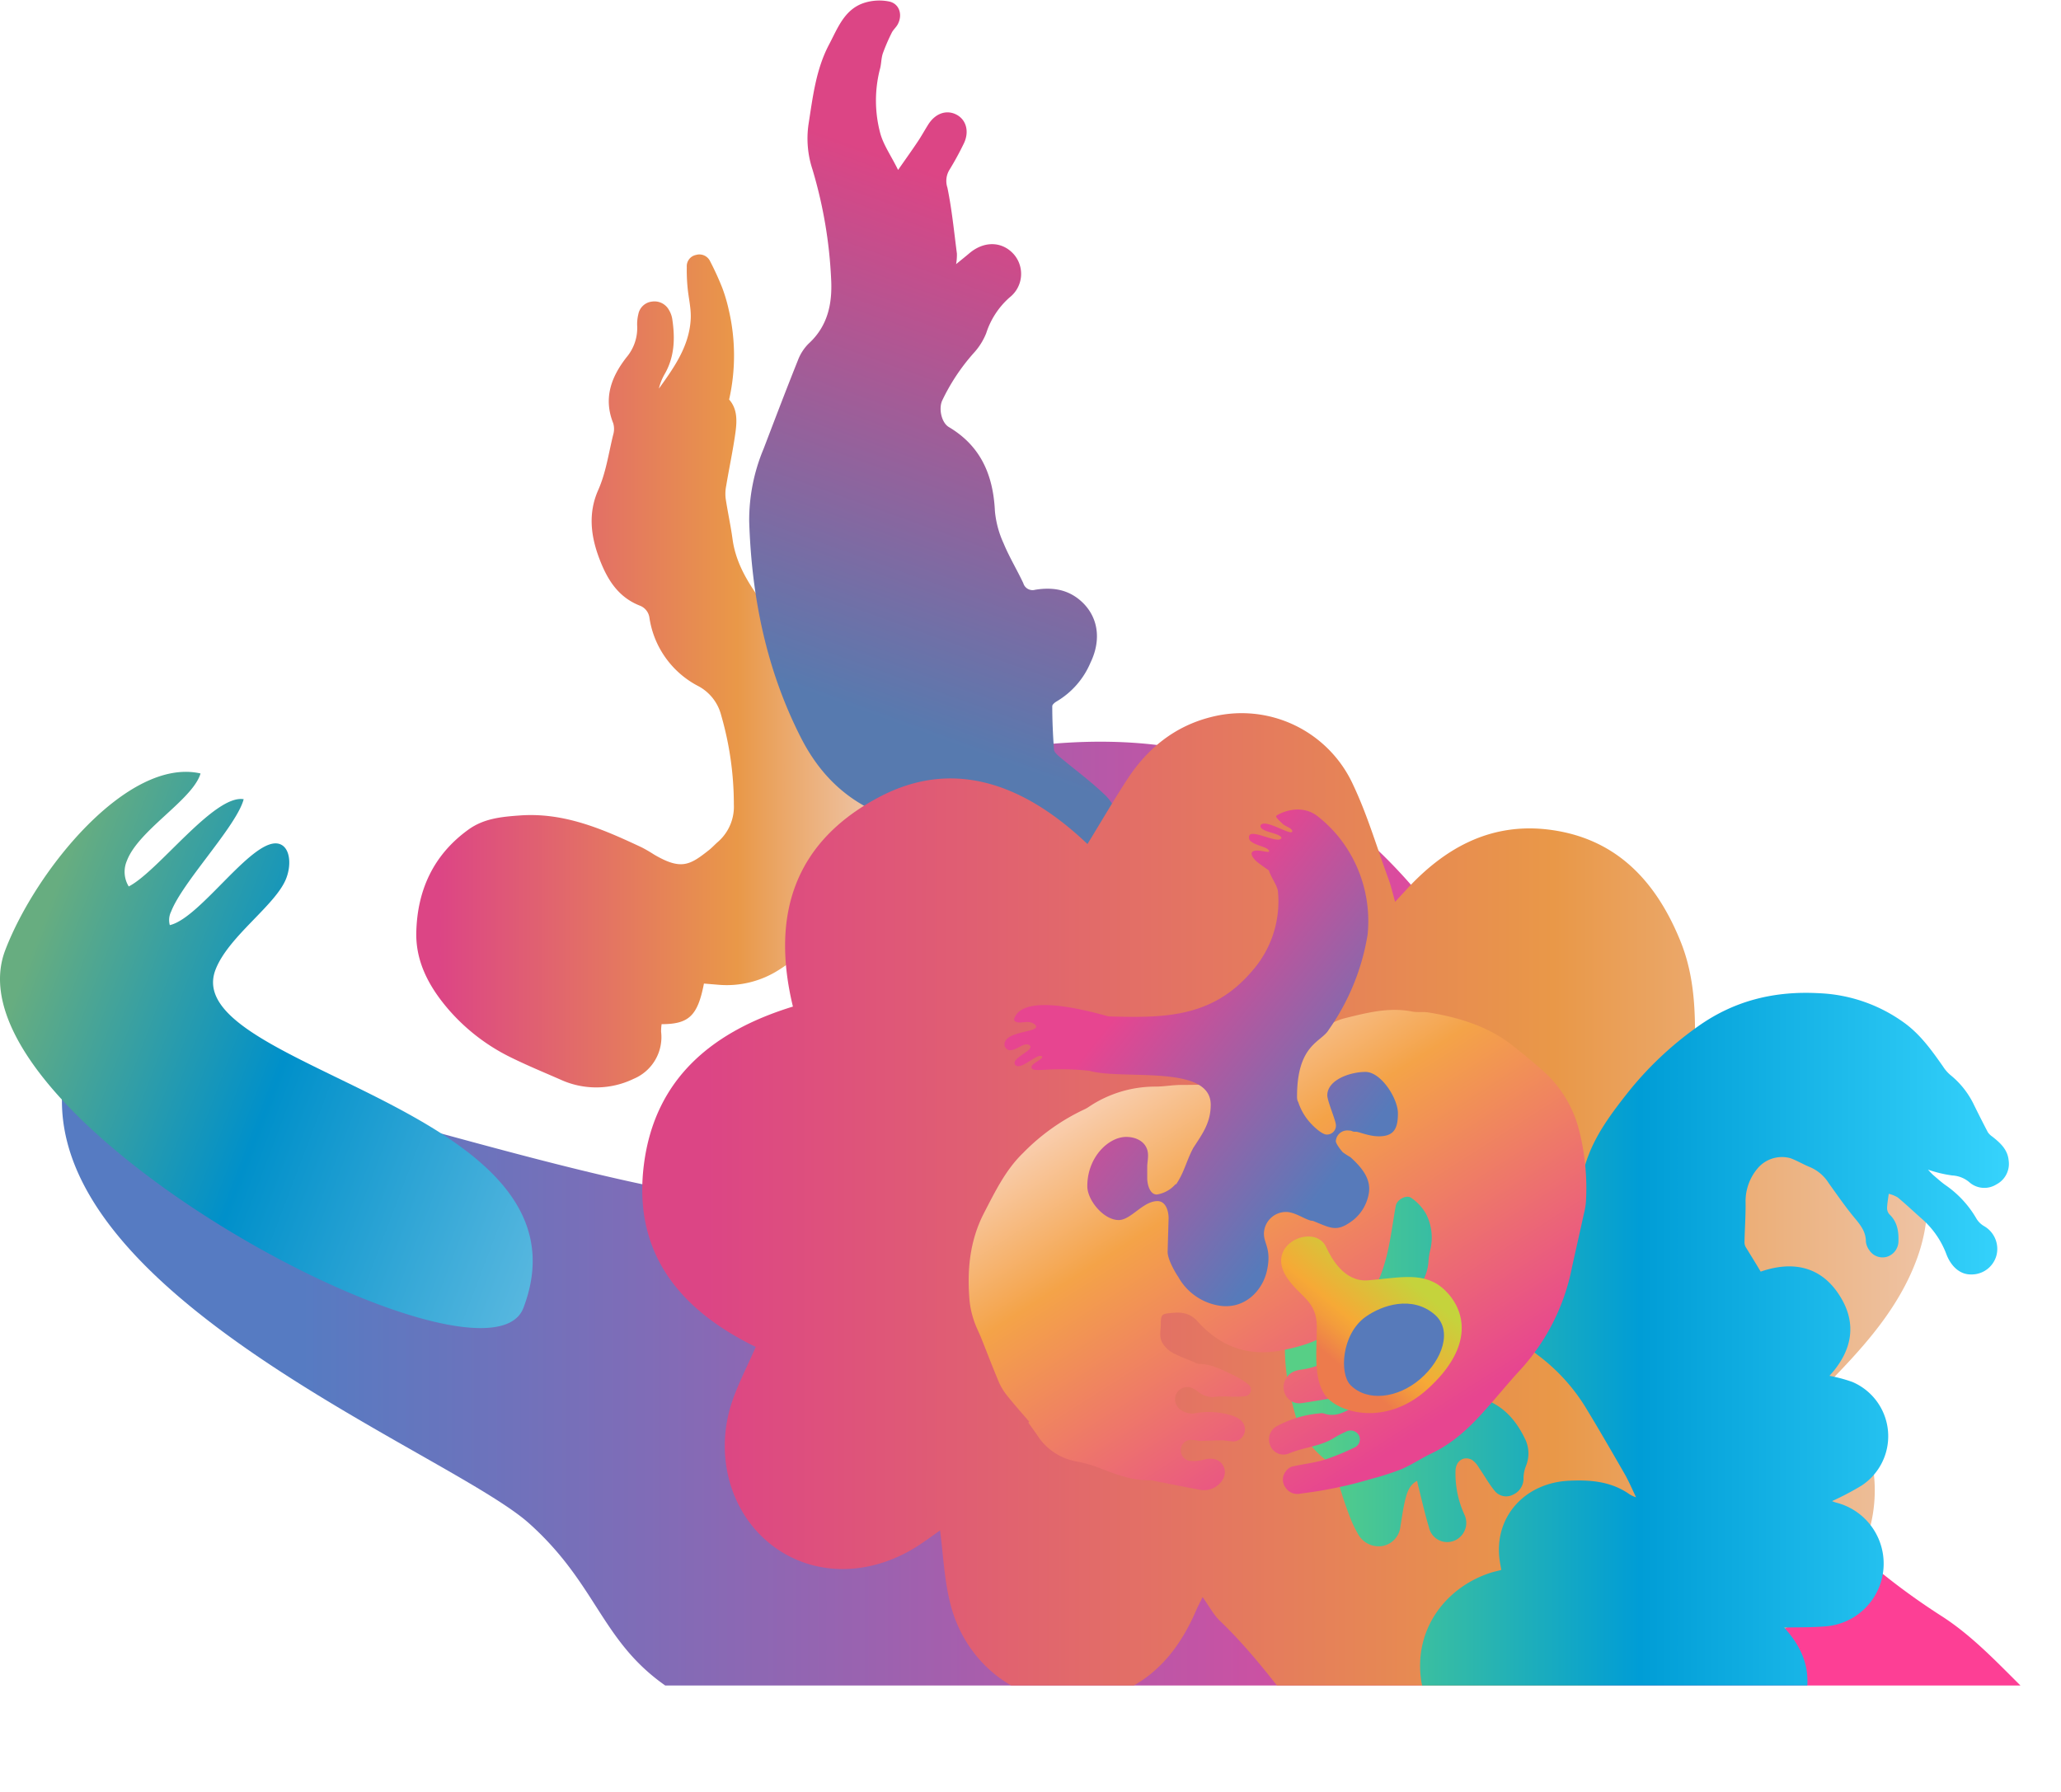 <?xml version="1.0" encoding="UTF-8"?> <svg xmlns="http://www.w3.org/2000/svg" xmlns:xlink="http://www.w3.org/1999/xlink" viewBox="0 0 409.98 356.45"> <defs> <style>.cls-1{fill:none;}.cls-2{clip-path:url(#clip-path);}.cls-3{fill:url(#Безымянный_градиент_387);}.cls-4{fill:url(#Безымянный_градиент_9);}.cls-5{fill:url(#Безымянный_градиент_8);}.cls-6{fill:url(#Безымянный_градиент_9-2);}.cls-7{fill:url(#Безымянный_градиент_3);}.cls-8{fill:url(#Безымянный_градиент_626);}.cls-9{fill:url(#Безымянный_градиент_22);}.cls-10{fill:url(#Безымянный_градиент_17);}.cls-11{fill:url(#Безымянный_градиент_23);}.cls-12{fill:url(#Безымянный_градиент_17-2);}</style> <clipPath id="clip-path" transform="translate(-131.25 -30.08)"> <rect class="cls-1" width="579.47" height="365.41"></rect> </clipPath> <linearGradient id="Безымянный_градиент_387" x1="143.61" y1="281.42" x2="541.23" y2="281.42" gradientUnits="userSpaceOnUse"> <stop offset="0.12" stop-color="#567bc2"></stop> <stop offset="0.81" stop-color="#fd3f95"></stop> </linearGradient> <linearGradient id="Безымянный_градиент_9" x1="214.05" y1="163.6" x2="303.96" y2="163.6" gradientUnits="userSpaceOnUse"> <stop offset="0.05" stop-color="#dc4585"></stop> <stop offset="0.71" stop-color="#e99848"></stop> <stop offset="1" stop-color="#eec3a4"></stop> </linearGradient> <linearGradient id="Безымянный_градиент_8" x1="301.78" y1="149.72" x2="455.19" y2="149.72" gradientTransform="translate(55.85 423.3) rotate(-70.25)" gradientUnits="userSpaceOnUse"> <stop offset="0.12" stop-color="#577aaf"></stop> <stop offset="0.81" stop-color="#dc4585"></stop> </linearGradient> <linearGradient id="Безымянный_градиент_9-2" x1="259.01" y1="279.26" x2="514.62" y2="279.26" xlink:href="#Безымянный_градиент_9"></linearGradient> <linearGradient id="Безымянный_градиент_3" x1="158.04" y1="272.69" x2="279.69" y2="272.69" gradientTransform="translate(82.79 -95.3) rotate(20.82)" gradientUnits="userSpaceOnUse"> <stop offset="0.04" stop-color="#67ad80"></stop> <stop offset="0.49" stop-color="#0090ca"></stop> <stop offset="1" stop-color="#57b7df"></stop> </linearGradient> <linearGradient id="Безымянный_градиент_626" x1="386.81" y1="307.07" x2="530.88" y2="307.07" gradientUnits="userSpaceOnUse"> <stop offset="0.04" stop-color="#57cf86"></stop> <stop offset="0.49" stop-color="#009dd6"></stop> <stop offset="1" stop-color="#36d3fc"></stop> </linearGradient> <linearGradient id="Безымянный_градиент_22" x1="6161.27" y1="6106.46" x2="6256.69" y2="6106.46" gradientTransform="translate(-1412.33 8800.77) rotate(-122.59)" gradientUnits="userSpaceOnUse"> <stop offset="0.05" stop-color="#e74590"></stop> <stop offset="0.71" stop-color="#f4a348"></stop> <stop offset="1" stop-color="#f9ceaf"></stop> </linearGradient> <linearGradient id="Безымянный_градиент_17" x1="4520.62" y1="7381.7" x2="4598.79" y2="7381.7" gradientTransform="translate(-635.53 8854.92) rotate(-141.58)" gradientUnits="userSpaceOnUse"> <stop offset="0.12" stop-color="#577aba"></stop> <stop offset="0.81" stop-color="#e74590"></stop> </linearGradient> <linearGradient id="Безымянный_градиент_23" x1="412.83" y1="278.61" x2="395.21" y2="299.63" gradientUnits="userSpaceOnUse"> <stop offset="0.2" stop-color="#c5d33c"></stop> <stop offset="0.69" stop-color="#f6a936"></stop> <stop offset="0.8" stop-color="#f39c3c"></stop> <stop offset="1" stop-color="#ed7b4c"></stop> </linearGradient> <linearGradient id="Безымянный_градиент_17-2" x1="528.46" y1="9283.77" x2="554.38" y2="9283.77" gradientTransform="matrix(-0.64, 0.55, -0.57, -0.66, 6045.15, 6155.38)" xlink:href="#Безымянный_градиент_17"></linearGradient> </defs> <g id="Layer_2" data-name="Layer 2"> <g id="Слой_1" data-name="Слой 1"> <g class="cls-2"> <path class="cls-3" d="M517.43,351.57c-81.55-52.16-75.7-173.93-167.29-173.93-17.54,0-38.64,4.46-64.62,14.73C288.11,219,302.7,240,304,266.48c-3.66,2.19-8.92,3.12-15.34,3.12-36.07,0-108.89-29.37-142.18-29.37h-.47a16.65,16.65,0,0,0-2.44,8.9c0,40.37,77.51,70.24,92.9,84,31.53,28.2-6,52.06,201.15,52.06,45.92,0,87.44-3.34,103.57-12.45C532.88,366.09,526.41,357.32,517.43,351.57Z" transform="translate(-131.25 -30.08)"></path> <path class="cls-4" d="M271.28,225.76c-1.25,6.44-3,8.07-8.42,8.08a9.7,9.7,0,0,0-.1,1.52,9,9,0,0,1-5.48,9.36,17.06,17.06,0,0,1-14.51.16c-3.28-1.44-6.61-2.81-9.82-4.39a39.14,39.14,0,0,1-12.24-9.3c-3.91-4.46-6.79-9.56-6.65-15.61.19-8.38,3.4-15.46,10.44-20.5,3.08-2.2,6.62-2.51,10.24-2.77,8.79-.62,16.49,2.75,24.15,6.35a27.92,27.92,0,0,1,2.43,1.41c5.44,3.21,7.17,2.13,11-.9.61-.49,1.14-1.08,1.73-1.59a9.28,9.28,0,0,0,3.18-7.45,63.93,63.93,0,0,0-2.53-17.78,9.11,9.11,0,0,0-4.49-5.74A18.36,18.36,0,0,1,260.44,153a3,3,0,0,0-1.94-2.44c-4.38-1.73-6.52-5.31-8.08-9.48-1.69-4.5-2.16-9-.19-13.46,1.58-3.56,2.08-7.35,3-11.06a4,4,0,0,0,0-2.29c-2-5-.36-9.25,2.65-13.11a9,9,0,0,0,2.12-6.24,8.35,8.35,0,0,1,.23-2.33,3.1,3.1,0,0,1,2.73-2.51,3.28,3.28,0,0,1,3.36,1.67,5,5,0,0,1,.65,1.75c.59,3.86.49,7.62-1.57,11.12a10.71,10.71,0,0,0-1.08,2.77c3-4.15,6-8.39,6.32-13.69.15-2.14-.43-4.32-.62-6.49a35.13,35.13,0,0,1-.15-4,2.28,2.28,0,0,1,1.83-2.41,2.36,2.36,0,0,1,2.79,1.22,57.31,57.31,0,0,1,2.42,5.29,31.58,31.58,0,0,1,1.27,4.26,39.83,39.83,0,0,1,.11,18c1.66,1.86,1.57,4.24,1.26,6.54-.49,3.55-1.25,7.06-1.84,10.6a8.1,8.1,0,0,0-.11,2.55c.41,2.7,1,5.37,1.37,8.08.63,4.65,2.95,8.49,5.63,12.2,3.11,4.31,6.26,8.59,9.14,13.05a101.47,101.47,0,0,1,11.25,24.91c2,6.52,1,12.65-2.36,18.47-1.25,2.16-2.52,4.32-3.83,6.44A33.71,33.71,0,0,1,286.25,223,19.23,19.23,0,0,1,274.18,226Z" transform="translate(-131.25 -30.08)"></path> <path class="cls-5" d="M309.9,63.89c1.5-2.15,2.73-3.87,3.9-5.62.74-1.1,1.38-2.27,2.09-3.4,1.41-2.25,3.63-3,5.59-2s2.64,3.36,1.51,5.73a59.3,59.3,0,0,1-2.9,5.31,4.24,4.24,0,0,0-.38,3.5c.89,4.32,1.32,8.73,1.89,13.12a10.52,10.52,0,0,1-.16,2.1c1.07-.87,1.88-1.52,2.67-2.19,2.9-2.43,6.41-2.37,8.73.14a5.94,5.94,0,0,1-.74,8.66,16,16,0,0,0-4.67,7.13,12.89,12.89,0,0,1-2.47,3.93,39.94,39.94,0,0,0-6.3,9.5c-.71,1.59-.14,4.37,1.35,5.25,6.36,3.78,8.81,9.58,9.15,16.7a19.64,19.64,0,0,0,1.73,6.43c1.12,2.72,2.67,5.26,3.92,7.93a1.92,1.92,0,0,0,2.38,1.3c3.07-.49,6-.19,8.57,1.81,3.83,3,4.77,7.8,2.42,12.68a16.32,16.32,0,0,1-6.73,7.72c-.37.21-.88.63-.88.95,0,2.86.13,5.73.34,8.59,0,.51.62,1.07,1.08,1.46,2.9,2.45,6,4.71,8.74,7.31a9,9,0,0,1-11.82,13.58,7.09,7.09,0,0,0-5.06-1.51c-6,.32-11.53-1.45-17-3.7-3.52-1.46-7.05-2.9-10.57-4.38-7.14-3-12.15-8.13-15.67-15-6.94-13.6-9.86-28.1-10.33-43.2a36.74,36.74,0,0,1,2.87-14.36c2.25-5.89,4.49-11.78,6.83-17.62a9.3,9.3,0,0,1,2.16-3.33c3.76-3.45,4.68-7.89,4.45-12.62a90.39,90.39,0,0,0-3.72-22,19.61,19.61,0,0,1-.8-8.89c.86-5.48,1.47-11,4.12-16,1.69-3.21,3-6.84,6.76-8.18a9.92,9.92,0,0,1,5.18-.34c2.08.45,2.73,2.73,1.66,4.61-.31.55-.84,1-1.12,1.54a37.81,37.81,0,0,0-1.81,4.19c-.33,1-.28,2.06-.56,3.06a25.17,25.17,0,0,0,.07,12.87C307,58.94,308.53,61.1,309.9,63.89Z" transform="translate(-131.25 -30.08)"></path> <path class="cls-6" d="M318.25,334.56c-1.64,1.13-3.42,2.5-5.33,3.64-9.64,5.74-20.63,5.33-28.5-1-8.11-6.53-11.15-18-7.41-28.64,1.24-3.52,3-6.86,4.57-10.51-15-7.3-24.5-18.63-22.24-36.3,2.19-17.2,13.76-26.54,29.64-31.41-4.41-18.24.28-32.89,17.42-41.82C320,181.46,333.92,185,347.57,198c2.67-4.34,5.22-8.75,8-13,4-6.09,9.41-10.46,16.58-12.26a24.38,24.38,0,0,1,28.32,13.59c2.83,6,4.7,12.43,7,18.68.48,1.31.78,2.67,1.3,4.49l2.26-2.45c7.42-8.08,16.32-13.13,27.58-12,13.74,1.43,21.94,10,26.91,22.25,3.13,7.68,3.05,15.76,2.8,23.85,0,.65,0,1.31-.07,2.44l3.21-1.12c9.53-3.32,19-3.62,28.12,1.15,13,6.75,18.38,22.21,13,36.87-3.17,8.66-8.87,15.59-15.11,22.15-.63.67-1.28,1.34-2,2.1.39.54.67,1,1,1.41,13.94,16.65,8.35,39.94-11.65,48.61-9.15,4-18.73,4.34-28.46,3.56-1.39-.11-2.77-.33-4.3-.52-.44,1.27-.81,2.3-1.15,3.35-4.27,13.25-13.06,21.91-26.75,24.61-13.48,2.67-24.83-2.21-33.08-12.85-5.45-7-10.7-14.17-17.15-20.35-1.26-1.2-2.1-2.84-3.46-4.74-.62,1.27-1,2-1.29,2.67-3.67,8.52-9.34,15-18.62,17.41-13.42,3.47-27-5-30.35-19.11C319.09,344.24,318.88,339.43,318.25,334.56Z" transform="translate(-131.25 -30.08)"></path> <path class="cls-7" d="M132.28,219.15c6.1-16,24.44-38.47,38.86-35.19a4,4,0,0,1-.15.45c-2,5.13-12.23,10.94-14.5,16.92a5.57,5.57,0,0,0,.37,5.11c5.87-3,17-18.34,22.86-17.36a7,7,0,0,1-.25.78c-2.12,5.58-12,15.93-14.18,21.58a3.77,3.77,0,0,0-.26,2.69c6.21-1.39,16.79-18,21.91-16.11,2,.75,2.31,4,1.27,6.75-2,5.34-11.55,11.57-14.1,18.26-7.53,19.81,76.46,27.31,61.26,67.26C227.86,310,119.62,252.45,132.28,219.15Z" transform="translate(-131.25 -30.08)"></path> <path class="cls-8" d="M514.78,262.78a14,14,0,0,0,1,1.05c.83.7,1.64,1.45,2.53,2.07a20.62,20.62,0,0,1,6.13,6.68A4.37,4.37,0,0,0,525.9,274a5.22,5.22,0,0,1,2.5,5.81,5.12,5.12,0,0,1-5.14,3.82c-2.22,0-3.94-1.7-4.82-4a17.49,17.49,0,0,0-4.7-6.9c-1.67-1.46-3.27-3-5-4.43a6.2,6.2,0,0,0-1.78-.71c-.14,1.11-.31,2-.33,2.87a1.81,1.81,0,0,0,.47,1.21c1.6,1.52,1.87,3.45,1.79,5.5a3.26,3.26,0,0,1-2.3,2.95,3.13,3.13,0,0,1-3.48-1.3,3.51,3.51,0,0,1-.69-1.71c0-1.92-1-3.22-2.16-4.62-1.87-2.23-3.53-4.66-5.22-7a8.18,8.18,0,0,0-3.64-3.17c-1.37-.54-2.65-1.33-4-1.82a6.34,6.34,0,0,0-6.6,2.12,10.17,10.17,0,0,0-2.32,6.36c.05,2.72-.15,5.45-.21,8.17a2,2,0,0,0,.22,1c1,1.63,2,3.23,3,4.92,6.28-2.17,12-1.14,15.74,4.83,3.59,5.67,2.34,11.12-2.06,15.9a29.68,29.68,0,0,1,4.56,1.22,11.74,11.74,0,0,1,1.79,20.64,57.53,57.53,0,0,1-5.84,3.07c.23.08.51.21.81.29a12.52,12.52,0,0,1-1.92,24.61c-2.79.25-5.6.18-8.4.26,2.63,2.89,4.62,6.31,4.62,10.56a13.9,13.9,0,0,1-15.5,14.05c-4.07-.43-7.21-2.54-10-5.73-.09,6.72-2.79,11.32-9.17,13.25a9.3,9.3,0,0,1-6-.06,20,20,0,0,1-5.31-2.84,33,33,0,0,1-4-4.45,34.47,34.47,0,0,1-5.44,2c-6.53,1.26-12.13-.6-16.25-5.9-2.47-3.18-4.7-6.61-5.22-10.75-1.3-10.36,5.43-18.39,14-21.08.63-.19,1.28-.33,2-.52-.13-.73-.27-1.41-.36-2.1-1.08-8.44,5-15.25,13.85-15.65,4.14-.19,8.13.11,11.71,2.49a5.1,5.1,0,0,0,1.6.8c-.72-1.49-1.36-3-2.18-4.48-2.63-4.57-5.26-9.14-8-13.63a37.44,37.44,0,0,0-9.4-10.2,36.27,36.27,0,0,1-5.45-5.13c-3-3.44-6.7-3.63-10.18-1.62-.7.4-1,.85-.74,1.6.83,2.67,1.66,5.35,2.53,8,.32,1,.83,1.94,1.12,2.95a4.92,4.92,0,0,0,2.79,3.27c3.66,1.55,5.9,4.39,7.52,7.83a6.57,6.57,0,0,1,.06,5.25,7.1,7.1,0,0,0-.46,2.23,3.51,3.51,0,0,1-2.05,3.4,2.94,2.94,0,0,1-3.73-.8c-1.15-1.41-2-3-3.07-4.52a4.73,4.73,0,0,0-1.4-1.59c-1.73-.89-3.29.31-3.28,2.29a19.51,19.51,0,0,0,1.77,8.59,3.83,3.83,0,0,1-2.12,5.24,3.71,3.71,0,0,1-4.93-2.69c-.81-2.68-1.42-5.43-2.11-8.15-.09-.33-.15-.67-.24-1.11-1.58.85-2,2.33-2.37,3.78-.45,1.84-.69,3.73-1,5.59a4.36,4.36,0,0,1-3.55,3.6,4.67,4.67,0,0,1-4.84-2.39,22.7,22.7,0,0,1-1.65-3.49,73.16,73.16,0,0,1-2.42-7.43,6.69,6.69,0,0,0-2.4-3.86,17.21,17.21,0,0,1-6-8.92c-2.42-8.63-3.37-17.27.85-25.7a62.78,62.78,0,0,1,9.58-13.54c4.42-5,9.87-8.43,15.67-11.53,3.06-1.63,6.07-3.24,9.55-3.67a20.81,20.81,0,0,1,11.53,1.94c3.32,1.55,6.53,3.3,9.82,5,.4-1.29.75-2.68,1.26-4,1.76-4.67,4.73-8.62,7.77-12.48a68,68,0,0,1,14-13.26c7.33-5.24,15.42-7.17,24.35-6.64A31,31,0,0,1,510,233.53c3.24,2.33,5.5,5.51,7.75,8.71a7.76,7.76,0,0,0,1.44,1.68,17.09,17.09,0,0,1,4.74,6q1.34,2.72,2.74,5.4a3.24,3.24,0,0,0,.89.88c1.59,1.26,3.07,2.58,3.26,4.78a4.6,4.6,0,0,1-2.41,4.72,4.52,4.52,0,0,1-5.29-.31,5.67,5.67,0,0,0-3.51-1.45A24.57,24.57,0,0,1,514.78,262.78Z" transform="translate(-131.25 -30.08)"></path> </g> <path class="cls-9" d="M336,312.94c-1.39-1.62-2.81-3.22-4.15-4.88a12.81,12.81,0,0,1-1.82-2.82c-1.27-3-2.41-6-3.61-9-.49-1.2-1.1-2.35-1.48-3.58a17.47,17.47,0,0,1-.82-3.78c-.52-6,0-11.87,2.84-17.41,2.22-4.28,4.32-8.64,7.8-12A41.89,41.89,0,0,1,347,250.77a5.93,5.93,0,0,0,.88-.51,23.71,23.71,0,0,1,13.19-4c1.67,0,3.33-.31,5-.33,3.06,0,6.14-.13,9.18.11,4.19.33,7.46-1.4,10.2-4.23a48.12,48.12,0,0,1,10.26-7.89,11.58,11.58,0,0,1,3.2-1.3c4.33-1.07,8.67-2.19,13.21-1.3,1.09.22,2.26,0,3.36.2,6.08,1,11.9,2.78,16.82,6.69,2.42,1.93,4.84,3.89,7.05,6a23.55,23.55,0,0,1,6,10.67A46.4,46.4,0,0,1,446.74,269a13.65,13.65,0,0,1-.41,2.52c-.78,3.59-1.61,7.16-2.39,10.75a42.18,42.18,0,0,1-10.21,20.28c-2.4,2.59-4.62,5.35-7,8-3.09,3.5-6.43,6.66-10.73,8.69-2,.95-3.89,2.24-5.94,3.12a52,52,0,0,1-5.9,1.91c-1.59.47-3.19.91-4.8,1.29s-3.26.7-4.9,1-3,.46-4.54.68a2.81,2.81,0,0,1-3-1.28,2.64,2.64,0,0,1,.1-3.16,2.49,2.49,0,0,1,1.26-.95c2.12-.49,4.3-.71,6.37-1.33a47.62,47.62,0,0,0,6.12-2.5,1.76,1.76,0,0,0,.75-2.46,1.91,1.91,0,0,0-2.52-.65,20.24,20.24,0,0,0-2.27,1.17c-2.78,1.79-6.13,1.9-9.09,3.17a2.82,2.82,0,0,1-3.76-1.73,3,3,0,0,1,1.62-3.84,21.85,21.85,0,0,1,8.17-2.4,2.13,2.13,0,0,1,.91,0c2.22.82,4.06-.24,5.89-1.21a1.32,1.32,0,0,0,.58-1.05,1.26,1.26,0,0,0-.75-.93,8.78,8.78,0,0,0-2.61-.06c-2.48.35-5,.84-7.44,1.19a3.1,3.1,0,0,1-3.57-2.37,3.38,3.38,0,0,1,2-3.93,5.43,5.43,0,0,1,1.18-.32,14.94,14.94,0,0,0,5.47-1.76c2.32-1.4,5-2.28,7.16-3.87a43.37,43.37,0,0,0,11.19-11.09,9.4,9.4,0,0,0,1.71-4.64,12.78,12.78,0,0,1,.38-2.53,10.28,10.28,0,0,0-.87-7.16,9.5,9.5,0,0,0-2.86-3.11c-1-.77-2.91.29-3.14,1.54-.78,4.25-1.19,8.57-2.62,12.7a18.3,18.3,0,0,1-6.08,8.76c-.94.73-1.8,1.57-2.68,2.38-3.23,2.95-7.21,4.11-11.38,4.93C379.51,300,374,298,369.51,293c-1.53-1.72-3.23-1.9-5.19-1.71s-2.15.23-2.16,2.35c0,1.18-.38,2.36.3,3.57a5.56,5.56,0,0,0,2.55,2.26c1.21.6,2.49,1.07,3.74,1.59a3.05,3.05,0,0,0,1,.38c2.5,0,4.65,1.18,6.81,2.2a14.77,14.77,0,0,1,3,1.87,1.3,1.3,0,0,1-.6,2.34,20.17,20.17,0,0,1-3.21.08,18.55,18.55,0,0,0-2.36,0,4.57,4.57,0,0,1-3.49-.72,11.23,11.23,0,0,0-1.09-.76,2.48,2.48,0,0,0-3.49.77,2.54,2.54,0,0,0,.89,3.41,3.84,3.84,0,0,0,2.92.59,15.21,15.21,0,0,1,7.54.61,4.26,4.26,0,0,1,1.39.82,2.39,2.39,0,0,1-1.33,4.2c-.8,0-1.61-.2-2.42-.21-1.2,0-2.4.06-3.6.09a6.76,6.76,0,0,1-.9,0,13.42,13.42,0,0,0-1.42-.17,2,2,0,0,0-2.24,1.79,2.06,2.06,0,0,0,1.68,2.34,7.26,7.26,0,0,0,2.89-.22c1.62-.44,3.05-.11,3.78,1.09s.47,2.73-.88,3.9a4.32,4.32,0,0,1-3.74,1c-3.11-.57-6.2-1.21-9.31-1.81a1.69,1.69,0,0,0-.5-.08c-3.32.1-6.39-1-9.4-2.15a25.83,25.83,0,0,0-5.44-1.61,11.63,11.63,0,0,1-7.71-5.3l-1.72-2.42Z" transform="translate(-131.25 -30.08)"></path> <path class="cls-10" d="M392.16,253.75c.54.58,2.1,2.05,3,2.05A1.78,1.78,0,0,0,397,254c0-1-1.69-4.74-1.72-6V248c0-3.07,4.51-4.66,7.6-4.66s6.45,5.27,6.45,8.24-.75,4.57-3.78,4.57c-2,0-4-.91-4.55-.91h-.24c-.6,0-.47-.24-1.23-.24a2.27,2.27,0,0,0-2.55,2.1c0,.61,1.28,2.12,1.36,2.2a13.72,13.72,0,0,0,1.54,1c2.51,2.26,4.23,4.57,3.61,7.47a8.66,8.66,0,0,1-3,5c-3.32,2.57-4.41,1.66-8.08.2-1.22,0-3.43-1.77-5.3-1.77a4.4,4.4,0,0,0-4.44,4.33c0,2,1.52,3,.63,7.24s-4.71,8.06-9.9,7a11.4,11.4,0,0,1-7.76-5.64c-.07-.08-2.12-3.19-2.12-5,0-.17.19-6.6.19-6.69,0-1.53-.61-3.4-2.21-3.4-2.89,0-5.28,3.77-7.71,3.77-3,0-6.25-3.94-6.25-6.74,0-5.78,4.22-9.8,7.75-9.8,2.16,0,4.33,1.15,4.33,3.66,0,1-.16,1.48-.16,2.39,0,.41,0,.82,0,1.21h0c0,.3,0,.62,0,.93,0,1.27.52,3.27,1.9,3.27a6.17,6.17,0,0,0,3.72-2.05h.14c1.66-2.48,2-4.6,3.4-7.22,1.82-2.81,3.47-5,3.47-8.6,0-8.14-17.59-4.84-24.15-6.75-7.13-.74-10.12.17-11.16-.28a.47.47,0,0,1-.31-.62c.28-.63,1.9-1.31,2.09-1.74.05-.13,0-.22-.16-.28-.93-.41-3.74,2.47-4.93,1.95a.66.66,0,0,1-.35-.86c.42-.94,2.77-2,3.09-2.75.12-.27-.11-.5-.36-.61-1.08-.47-2.87,1.58-4.11,1a1.19,1.19,0,0,1-.53-1.65c.83-1.88,5.73-1.88,6.13-2.8.15-.33-.32-.69-.71-.86-1.21-.54-2.28.2-3.3-.25-.39-.17-.41-.49-.24-.86,1.77-4,10.77-2.42,18.64-.21,11.13.34,20.61.26,28.46-8.88a20.94,20.94,0,0,0,5.27-16c-.14-1.21-1.48-2.94-1.79-4.16-.82-.55-1.6-1.1-2.27-1.63s-1.45-1.5-1.08-2c.64-.8,3.13.18,3.37-.12.08-.11-.07-.32-.24-.46-.67-.54-2.4-.81-3.26-1.49a1,1,0,0,1-.37-1.34c.83-1,5.49,1.69,6.3.68.1-.13,0-.26-.13-.39-.87-.68-2.83-.85-3.68-1.53-.34-.27-.39-.59-.25-.77.95-1.19,5.7,2,6.21,1.38.11-.14,0-.4-.31-.65s-1-.5-1.47-.86l0,0c-.82-.78-1.55-1.44-1.37-1.67s4.61-2.81,8.31.13a26.21,26.21,0,0,1,4.34,4.34A26.73,26.73,0,0,1,403.3,216a45.5,45.5,0,0,1-7.72,18.93c-1.44,2.51-6.32,2.84-6.32,13.31a2.74,2.74,0,0,0,.16,1h.05A11.35,11.35,0,0,0,392.16,253.75Z" transform="translate(-131.25 -30.08)"></path> <path class="cls-11" d="M387.25,284.26c2.6,3.89,5.93,4.55,5.95,9.8,0,4.46-.82,10.6,1.87,13.88s12,5.93,20.17-1.52c9.42-8.54,7.46-15.74,3.47-19.62s-8.86-2.52-15.31-2c-4.76.38-7.31-4.39-8.36-6.64C392.79,273.35,382.73,277.5,387.25,284.26Z" transform="translate(-131.25 -30.08)"></path> <path class="cls-12" d="M399.89,305.64c-2.23-2.28-1.78-10.14,3-13.57,3.31-2.36,9.26-4.31,13.74-.47,3.61,3.1,1.61,9-2.88,12.85S403.21,309,399.89,305.64Z" transform="translate(-131.25 -30.08)"></path> </g> </g> </svg> 